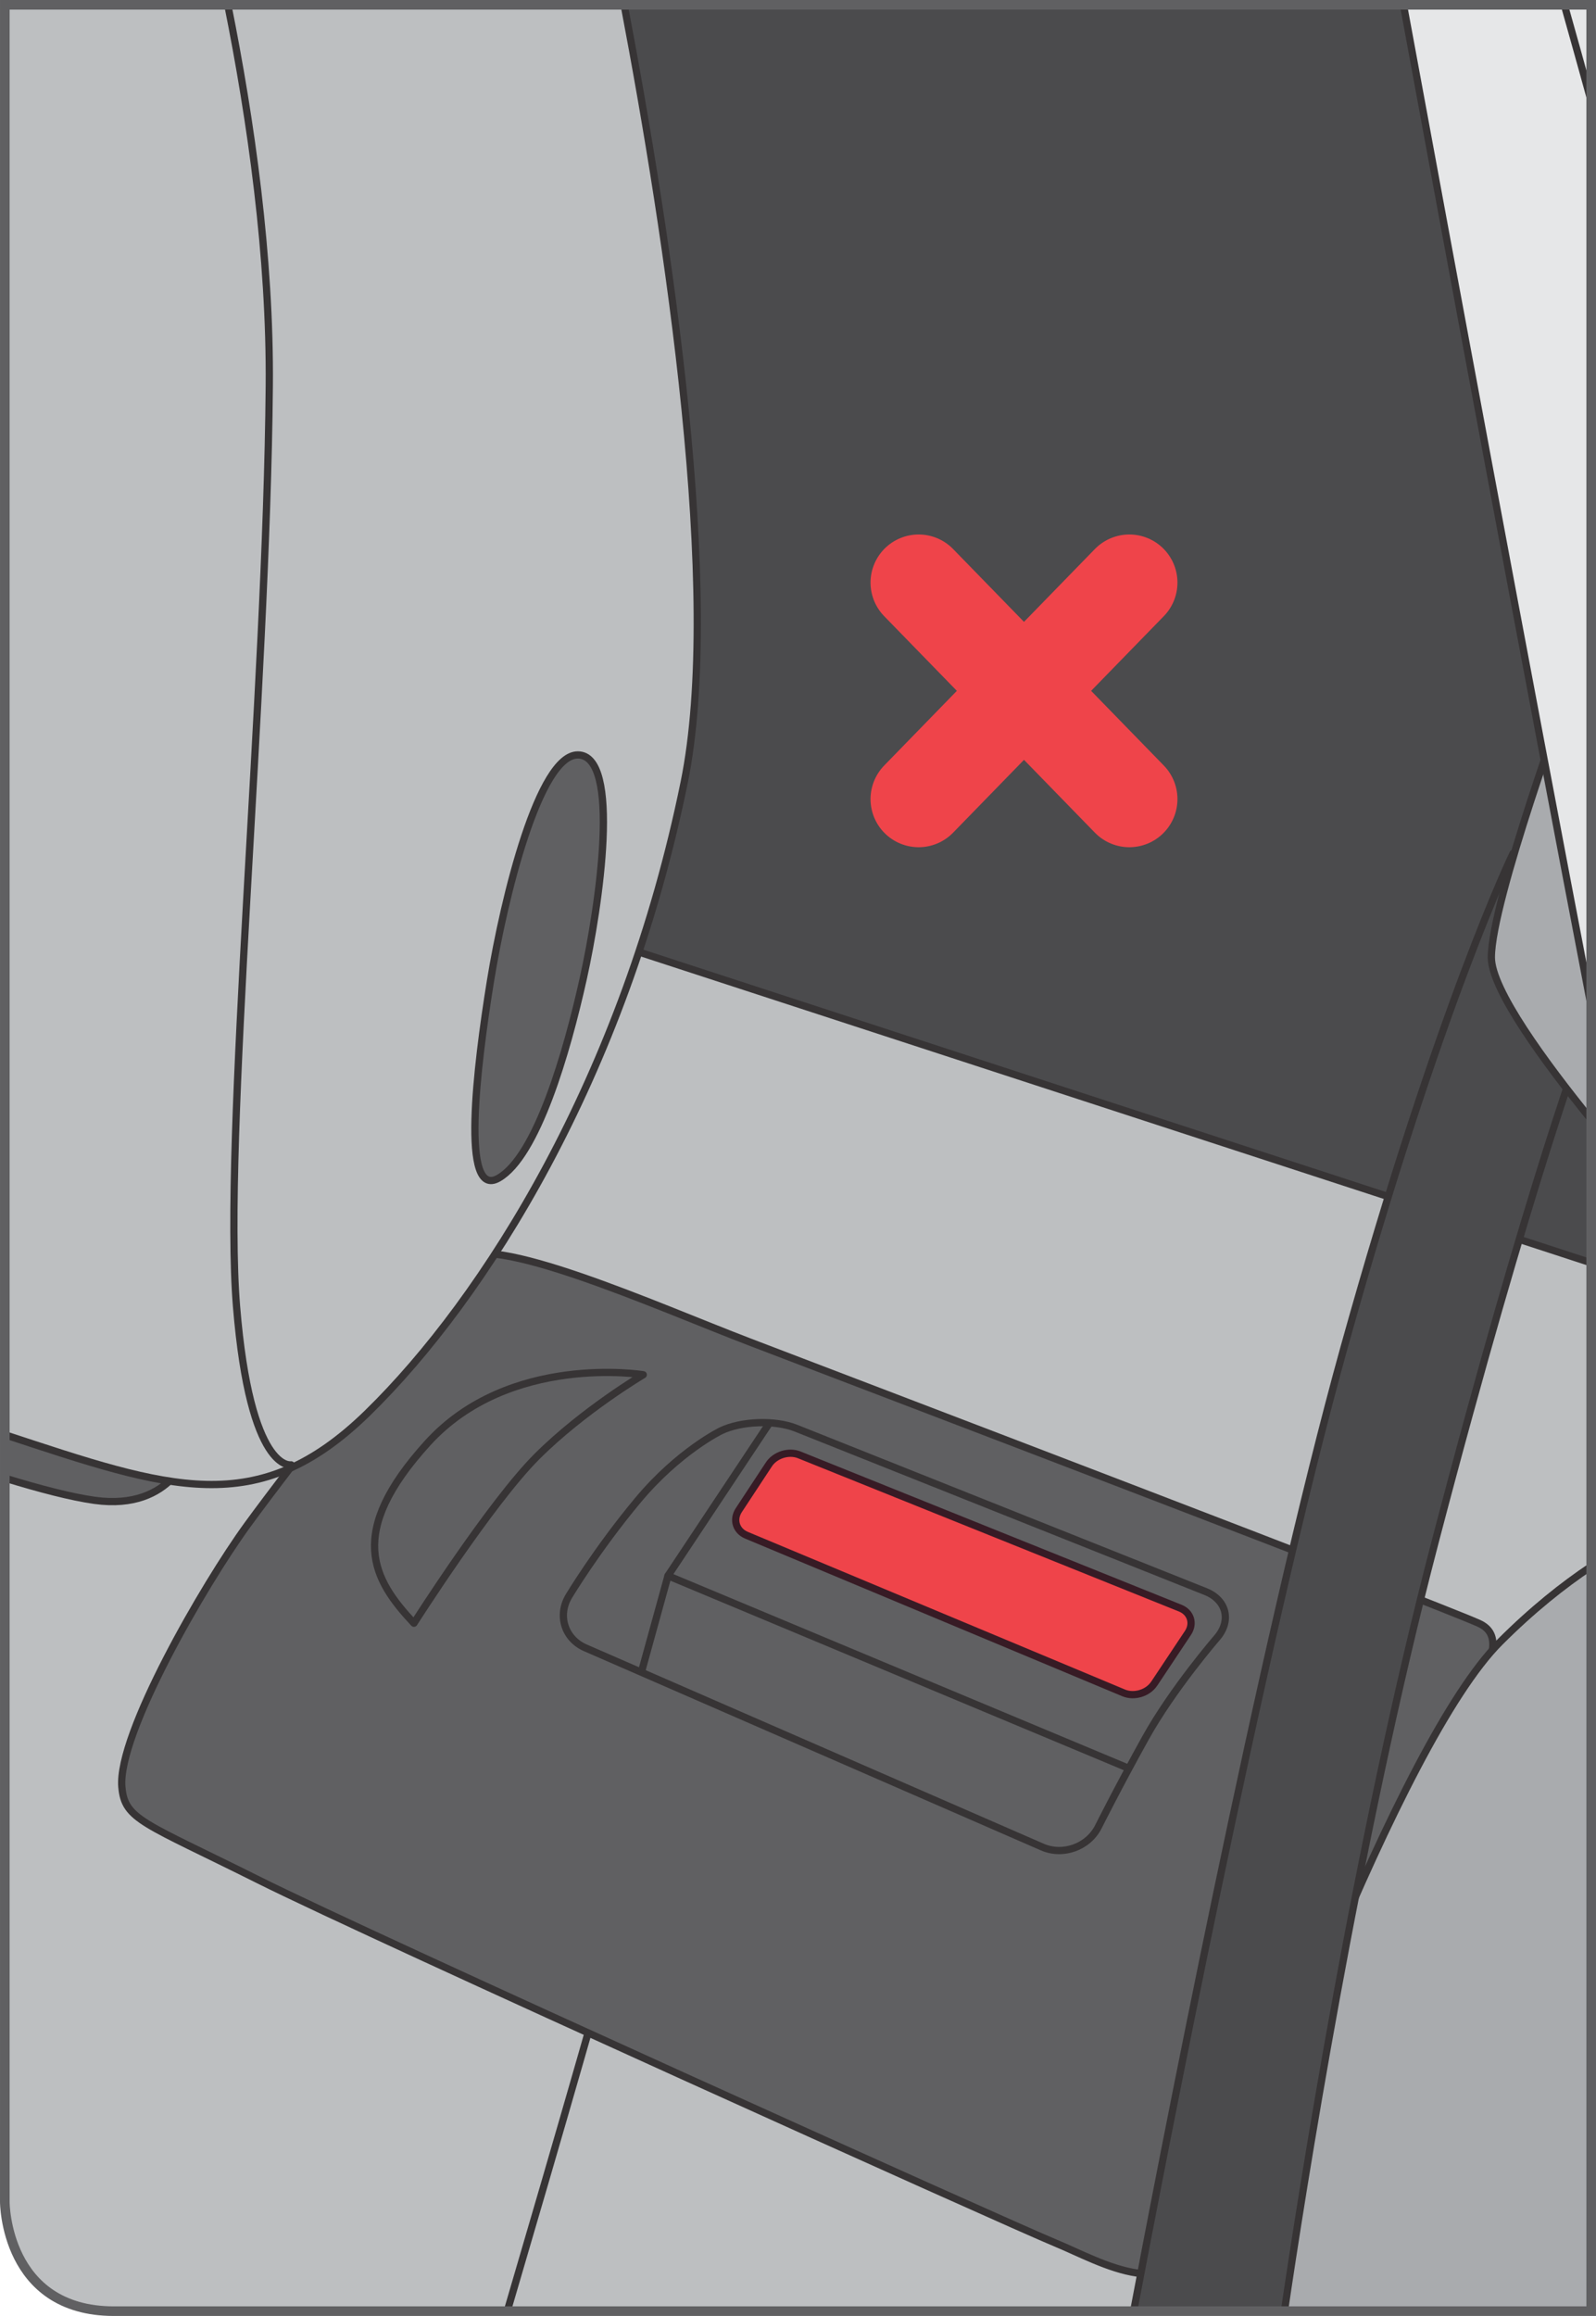 <?xml version="1.0" encoding="UTF-8"?>
<!DOCTYPE svg PUBLIC "-//W3C//DTD SVG 1.1//EN" "http://www.w3.org/Graphics/SVG/1.1/DTD/svg11.dtd">
<!-- Creator: CorelDRAW 2017 -->
<svg xmlns="http://www.w3.org/2000/svg" xml:space="preserve" width="29.26mm" height="42.45mm" version="1.1" style="shape-rendering:geometricPrecision; text-rendering:geometricPrecision; image-rendering:optimizeQuality; fill-rule:evenodd; clip-rule:evenodd"
viewBox="0 0 680.43 987.17"
 xmlns:xlink="http://www.w3.org/1999/xlink">
 <defs>
  <style type="text/css">
   <![CDATA[
    .str2 {stroke:#606062;stroke-width:4.1;stroke-miterlimit:4}
    .str3 {stroke:#EF444A;stroke-width:41.02;stroke-linecap:round;stroke-miterlimit:4}
    .str0 {stroke:#373435;stroke-width:3.09;stroke-linecap:round;stroke-linejoin:round;stroke-miterlimit:4}
    .str1 {stroke:#371B25;stroke-width:3.09;stroke-linecap:round;stroke-linejoin:round;stroke-miterlimit:4}
    .fil3 {fill:none;fill-rule:nonzero}
    .fil7 {fill:#E6E7E8;fill-rule:nonzero}
    .fil2 {fill:#BDBFC1;fill-rule:nonzero}
    .fil6 {fill:#A9ABAE;fill-rule:nonzero}
    .fil4 {fill:#606062;fill-rule:nonzero}
    .fil1 {fill:#4B4B4D;fill-rule:nonzero}
    .fil5 {fill:#EF444A;fill-rule:nonzero}
    .fil0 {fill:#C5DDCA;fill-rule:nonzero}
   ]]>
  </style>
 </defs>
 <g id="Слой_x0020_1">
  <path class="fil0" d="M2.05 2.05l0 936.55c0,0 0,46.52 46.51,46.52l629.82 0 0 -983.07 -676.33 0z"/>
  <path class="fil1" d="M2.05 2.05l0 936.56c0,0 0,46.51 46.52,46.51l0 0 629.81 0 0 -983.06 -676.33 0z"/>
  <path class="fil2" d="M678.38 538.27l-676.33 -220.68 0 621.02c0,0 0,46.51 46.52,46.51l0 0 629.81 0 0 -446.84z"/>
  <line class="fil3 str0" x1="2.05" y1="317.59" x2="678.38" y2= "538.27" />
  <path class="fil3 str0" d="M394.37 635.64c0,0 -90.82,37.65 -121.83,152.85 -12.56,46.63 -34.55,122.65 -56.28,196.63"/>
  <path class="fil4" d="M2.05 630.04c14.84,4.56 28.54,8.13 38.27,9.47 33.76,4.66 40.74,-22.11 40.74,-22.11l-79.01 -26.72 0 39.36z"/>
  <path class="fil3 str0" d="M2.05 630.04c14.84,4.56 28.54,8.13 38.27,9.47 33.76,4.66 40.74,-22.11 40.74,-22.11l-79.01 -26.72"/>
  <path class="fil4" d="M51.95 761.72c-1.88,-22.52 34.91,-86.12 53.53,-111.73 18.63,-25.61 76.82,-100.1 89.62,-112.89 12.81,-12.8 84.96,19.79 124.53,34.91 39.58,15.13 289.8,110.56 310.75,119.87 20.94,9.31 -16.3,45.39 -48.89,117.55 -32.58,72.15 -52.37,107.07 -66.33,140.82 -13.97,33.75 -45.39,13.96 -65.18,5.82 -19.79,-8.15 -290.95,-130.34 -339.83,-154.79 -48.88,-24.44 -57.03,-25.6 -58.19,-39.57z"/>
  <path class="fil3 str0" d="M51.95 761.72c-1.88,-22.52 34.91,-86.12 53.53,-111.73 18.63,-25.61 76.82,-100.1 89.62,-112.89 12.81,-12.8 84.96,19.79 124.53,34.91 39.58,15.13 289.8,110.56 310.75,119.87 20.94,9.31 -16.3,45.39 -48.89,117.55 -32.58,72.15 -52.37,107.07 -66.33,140.82 -13.97,33.75 -45.39,13.96 -65.18,5.82 -19.79,-8.15 -290.95,-130.34 -339.83,-154.79 -48.88,-24.44 -57.03,-25.6 -58.19,-39.57"/>
  <path class="fil2" d="M2.05 611.54c69.92,23.02 107.67,36.62 154.65,-9.27 50.04,-48.88 109.4,-143.15 135,-268.84 16.39,-80.44 -6.79,-232.4 -25.6,-331.38l-264.05 0 0 609.48z"/>
  <path class="fil3 str0" d="M2.05 611.54c69.92,23.02 107.67,36.62 154.65,-9.27 50.04,-48.88 109.4,-143.15 135,-268.84 16.39,-80.44 -6.79,-232.4 -25.6,-331.38"/>
  <path class="fil3 str0" d="M124.11 624.38c0,0 -17.46,3.5 -23.27,-67.5 -5.83,-71 12.8,-260.7 13.96,-392.21 0.49,-55.24 -7.85,-113.56 -17.69,-162.62"/>
  <path class="fil4" d="M246.31 321.79c-16.46,0 -31.42,60.52 -37.25,96.6 -5.82,36.07 -12.8,93.11 3.5,83.79 16.29,-9.31 29.09,-53.54 36.08,-84.96 6.98,-31.42 16.29,-95.44 -2.33,-95.44z"/>
  <path class="fil3 str0" d="M246.31 321.79c-16.46,0 -31.42,60.52 -37.25,96.6 -5.82,36.07 -12.8,93.11 3.5,83.79 16.29,-9.31 29.09,-53.54 36.08,-84.96 6.98,-31.42 16.29,-95.44 -2.33,-95.44"/>
  <path class="fil3 str0" d="M176.48 691.89c0,0 32.59,-51.21 52.37,-71 19.79,-19.78 45.39,-34.91 45.39,-34.91 0,0 -57.03,-9.3 -91.94,29.1 -34.91,38.4 -23.28,58.2 -5.83,76.81"/>
  <path class="fil3 str0" d="M249.58 702.39c-8.84,-3.86 -12.01,-13.77 -7.05,-22.04 0,0 11.92,-19.89 29.39,-40.84 17.46,-20.94 35.41,-29.62 35.41,-29.62 8.69,-4.19 23.12,-4.7 32.07,-1.12l174.6 69.63c8.95,3.58 11.11,12.46 4.8,19.75 0,0 -18.78,21.67 -30.42,42.62 -11.63,20.94 -20.09,37.85 -20.09,37.85 -4.31,8.62 -15.07,12.53 -23.91,8.68l-194.81 -84.92"/>
  <polyline class="fil3 str0" points="273.52,712.5 284.79,671.66 327.78,606.93 "/>
  <line class="fil3 str0" x1="284.79" y1="671.66" x2="480.49" y2= "753.44" />
  <path class="fil5" d="M492.04 717.68c-2.67,4.01 -8.49,5.77 -12.95,3.92l-160.85 -67.22c-4.45,-1.86 -5.91,-6.67 -3.26,-10.7l12.83 -19.5c2.64,-4.03 8.48,-5.86 12.95,-4.05l162.43 65.33c4.47,1.8 5.94,6.55 3.27,10.57l-14.41 21.66z"/>
  <path class="fil3 str1" d="M492.04 717.68c-2.67,4.01 -8.49,5.77 -12.95,3.92l-160.85 -67.22c-4.45,-1.86 -5.91,-6.67 -3.26,-10.7l12.83 -19.5c2.64,-4.03 8.48,-5.86 12.95,-4.05l162.43 65.33c4.47,1.8 5.94,6.55 3.27,10.57l-14.41 21.66"/>
  <path class="fil6" d="M509.54 985.12c22.84,-65.81 86.67,-241.94 129.98,-285.24 13.76,-13.76 26.92,-24.23 38.87,-32.19l0 317.44 -168.84 0z"/>
  <path class="fil3 str0" d="M509.54 985.12c22.84,-65.81 86.67,-241.94 129.98,-285.24 13.76,-13.76 26.92,-24.23 38.87,-32.19"/>
  <path class="fil1" d="M645.06 363.78c0,0 -31.39,64.63 -72.02,210.52 -35.21,126.45 -78.75,352.77 -89.72,410.82l64.28 0c7.12,-48.39 30.61,-199.43 64.21,-327.73 40.62,-155.11 64.63,-217.89 64.63,-217.89l-31.39 -75.71z"/>
  <path class="fil3 str0" d="M645.06 363.78c0,0 -31.39,64.63 -72.02,210.52 -35.21,126.45 -78.75,352.77 -89.72,410.82m64.28 0c7.12,-48.39 30.61,-199.43 64.21,-327.73 40.62,-155.11 64.63,-217.89 64.63,-217.89l-31.39 -75.71"/>
  <path class="fil6" d="M669.06 293.61c0,0 -33.24,90.48 -33.24,114.49 0,13.72 22.92,44.92 42.56,69.15l0 -129.15 -9.32 -54.5z"/>
  <path class="fil3 str0" d="M669.06 293.61c0,0 -33.24,90.48 -33.24,114.49 0,13.72 22.92,44.92 42.56,69.15m0 -129.15l-9.32 -54.5"/>
  <path class="fil7" d="M598.34 2.05c20.38,110.67 51.91,280.64 80.04,427.06l0 -427.06 -80.04 0z"/>
  <path class="fil3 str0" d="M598.34 2.05c20.38,110.67 51.91,280.64 80.04,427.06"/>
  <path class="fil3 str0" d="M666.92 2.05c3.58,12.72 7.42,26.48 11.46,41.09"/>
  <path class="fil3 str2" d="M2.05 2.05l0 936.55c0,0 0,46.52 46.51,46.52l629.82 0 0 -983.07 -676.33 0z"/>
  <path class="fil3 str3" d="M391.65 248.33l89.83 92.28m0 -92.28l-89.83 92.28"/>
 </g>
</svg>
